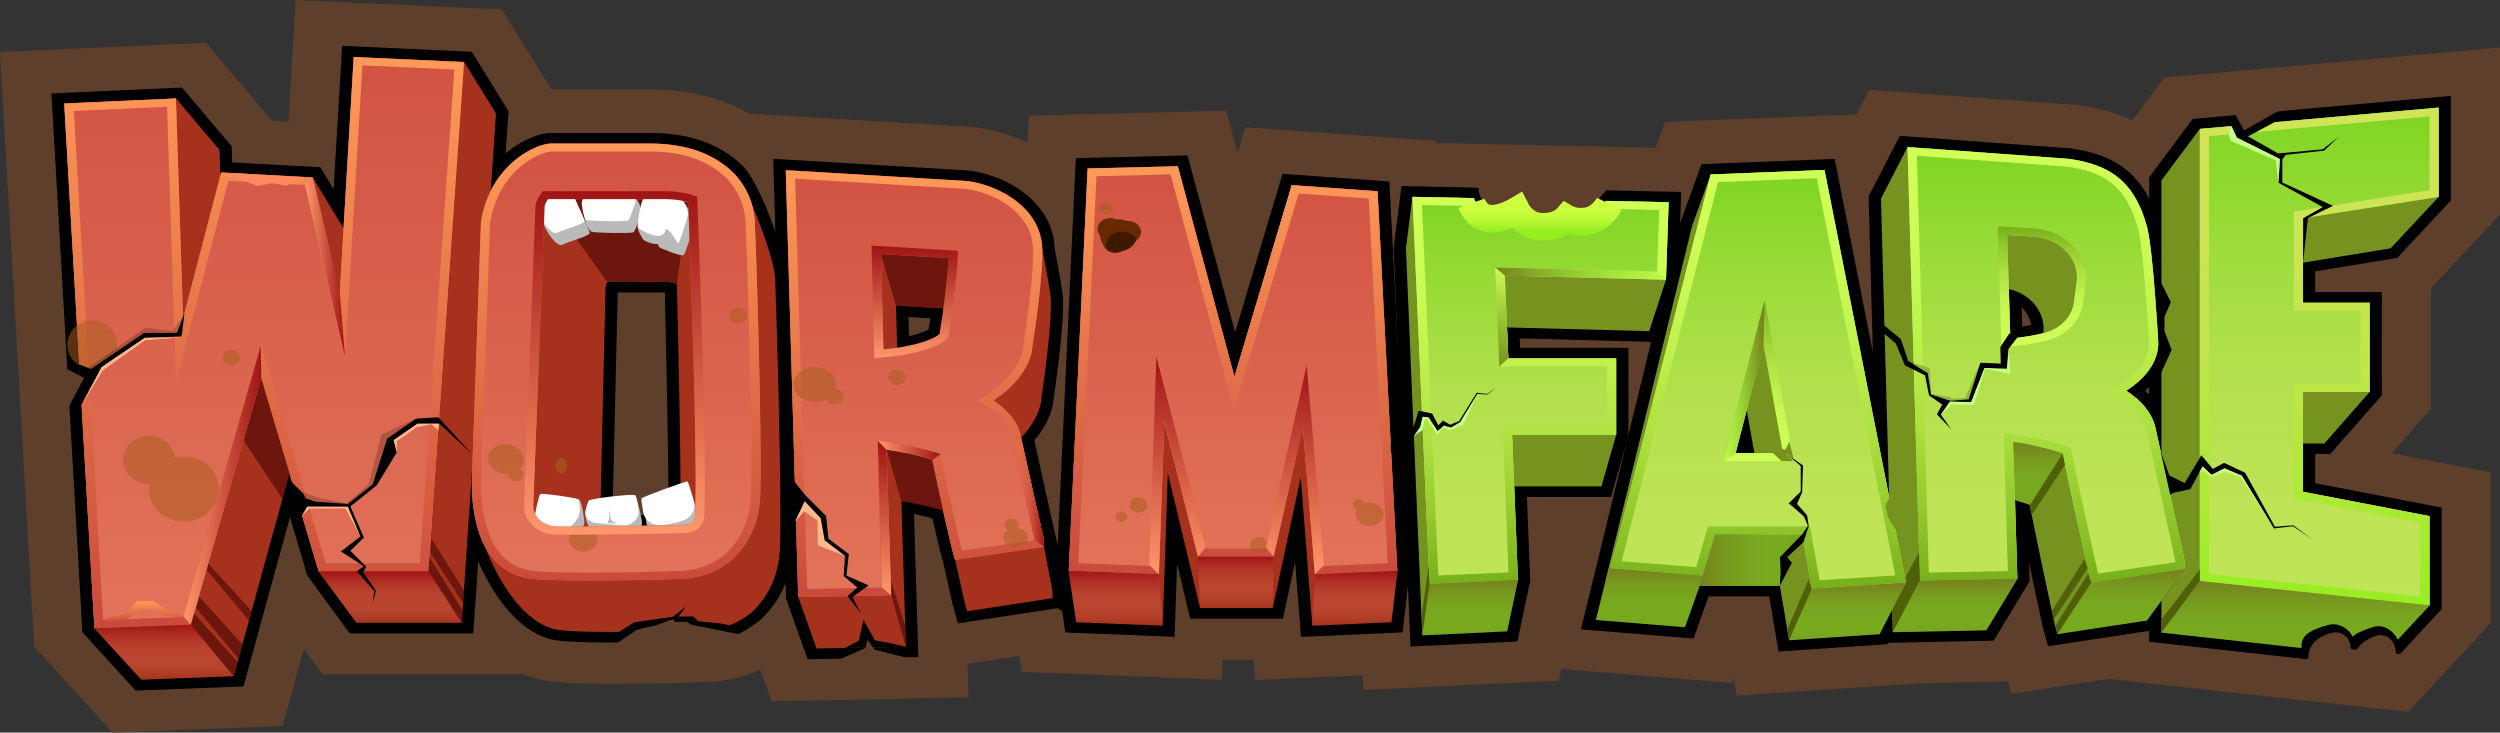 <?xml version="1.0" encoding="utf-8"?>
<svg xmlns="http://www.w3.org/2000/svg" width="273" height="80" fill="none">
  <rect width="100%" height="100%" fill="#333333" stroke="none"/>
  <g clip-path="url(#a)">
    <path d="M7.02 69.53 3.508 8.415l17.34-.778 6.442 7.613.023.712 7.356.402.79-13.322 17.28.787 4.818 7.778-.107 1.589c.06-.023.117-.047.177-.067l.138-.08.74-.186 1.157-.223h11.317c4.815 0 8.838 1.45 11.635 4.193l.117.122.067.072c.124.133.255.278.375.425.044.052.09.107.134.165l.05.064c.074.092.147.182.218.275.046.06.09.121.13.182l.054.075c.06.084.12.168.174.25l.123.193.057.093c.05.075.097.15.14.225.038.064.078.13.115.2l.05.087c.043.075.084.147.124.223.033.063.067.133.1.202l.047.093a4.606 4.606 0 0 1 .197.428l.037.084.08.188a22.055 22.055 0 0 1 .184.489c.03.084.057.168.084.252a7.392 7.392 0 0 0 .144.497l.053.2c.024.099.047.2.067.301l.034.15c.023.11.04.217.057.325l.02.121c.017.11.033.223.047.333l.013.09.02.194a10.989 10.989 0 0 1 2.249 6.58c.147 2.688.753 23.594.559 29.326-.067 3.765-1.396 6.899-3.945 9.31l-.141.127-.03.023c-1.49 1.258-4.053 2.76-7.83 2.798-1.965.104-5.703.168-9.805.168-4.103 0-5.732-.162-6.502-.287l-.07-.011c-1.767-.316-4.494-1.288-6.398-4.237l-.238 3.53H37.08l-5.327-7.26-3.567 12.993-14.326.553-6.84-7.512Zm61.91-15.139 2.051-.035c-.016-4.407-.133-11.383-.35-20.825h-1.212l-.489 20.86Z" fill="#000"/>
    <path d="m38.626 6.085 12.05.55 3.484 5.622-.57 8.447v-.006c.252-.503.533-.966.837-1.392l.057-.078c.291-.4.6-.767.924-1.1.027-.026.05-.054.077-.08.097-.099.197-.194.294-.287.04-.038.08-.075.124-.11.208-.188.422-.367.636-.53.006-.005.017-.011.023-.017l.248-.18a9.779 9.779 0 0 1 .442-.297c.093-.061.19-.116.284-.171.054-.032.107-.066.164-.096.147-.08.291-.156.438-.225l.15-.07c.111-.049.219-.098.329-.141l.14-.058c.151-.058.298-.113.446-.16l.127-.031.692-.133h10.953c3.881 0 6.95 1.082 9.128 3.212l.027.028.027.03c.107.115.21.23.311.35l.11.136c.067.08.134.162.195.243.04.052.073.104.11.156.054.075.11.15.16.226.04.058.074.115.111.173.044.07.09.14.13.209.037.06.07.121.104.185.037.066.077.13.11.197.034.063.064.127.094.19.03.064.064.125.094.189.03.066.057.133.087.2l.074.173.08.208.06.16c.027.072.047.144.07.216.014.05.03.096.047.145.024.078.044.153.064.229l.033.124c.02.081.037.16.054.24.007.035.017.073.023.107.017.084.03.165.044.246.007.03.01.061.017.09.013.087.023.17.037.255 0 .023.006.046.01.07.01.089.02.176.026.262 0 .018 0 .032.004.05.006.09.013.179.016.266v.035c.004.092.007.179.007.266v.014a8.428 8.428 0 0 1 2.199 5.675c.12 2.066.752 23.516.558 29.185-.053 3.084-1.057 5.515-3.068 7.422l-.04.035c-1.061.897-2.898 1.967-5.612 1.976-1.847.101-5.642.168-9.684.168-2.922 0-4.906-.081-5.896-.238-3.517-.625-4.98-3.62-5.559-6.493a6.959 6.959 0 0 1-.35-.234c-.044-.03-.084-.064-.125-.093a5.715 5.715 0 0 1-.214-.168l-.13-.112a4.74 4.74 0 0 1-.184-.168c-.044-.04-.084-.081-.128-.125-.06-.06-.117-.121-.174-.182-.036-.04-.076-.081-.113-.124-.064-.07-.12-.145-.181-.218-.027-.034-.057-.066-.084-.104a6.168 6.168 0 0 1-.237-.327c-.027-.037-.05-.078-.077-.115a5.74 5.74 0 0 1-.235-.38l-.12-.21c-.027-.053-.057-.105-.084-.157l-.11-.217c-.027-.052-.05-.104-.074-.156-.036-.078-.07-.16-.103-.237l-.06-.142c-.05-.122-.101-.246-.145-.37-.013-.032-.023-.067-.033-.102-.037-.098-.07-.197-.104-.295l-.05-.16-.074-.237c-.016-.057-.033-.112-.046-.17-.02-.078-.044-.156-.06-.235l-.04-.167-.058-.244-.033-.156-.06-.295-.02-.101c-.024-.13-.047-.258-.067-.385l-.02-.136a6.556 6.556 0 0 1-.037-.255l-.02-.156c-.01-.078-.02-.156-.027-.234-.007-.053-.01-.102-.017-.154-.007-.078-.017-.156-.023-.231l-.014-.142-.02-.258c0-.034-.006-.069-.006-.104l-.02-.35v-.075l-.01-.266v-.116c0-.072-.004-.142-.004-.211v-.712c0-.093.004-.182.007-.27v-.025l.06-1.676L50.44 67.88H38.94l-4.126-5.623-3.19-10.73-6.093 22.183-10.085.388-5.117-5.622-3.26-56.368-.053-.95 12.2-.546 4.756 5.622.087 2.83.097-.37 9.992.544 3.37 5.576.826-13.994.281-4.734Zm20.827 16.928a9.044 9.044 0 0 1 2.038-1.346h-1.643c-.033.052-.067.11-.1.165-.09.15-.177.31-.244.486-.007.018-.017.032-.024.053l-.023.642m6.063 34.318c.696-.005 1.409-.014 2.135-.026h.007c.348-.005.703-.008 1.054-.014h.074c1.823-.03 3.697-.064 5.534-.107.034-3.163-.026-10.145-.385-25.374-.013-.498-.02-.81-.02-.892-.177-.1-.615-.274-1.341-.274H66.31c-.07.167-.134.355-.184.57l-.61 26.12M32.286 0l-.341 5.787-.281 4.734-.164 2.77-1.804-.099-.321-.379-4.755-5.622-2.135-2.524-3.611.162-12.2.547L0 5.674l.331 5.767.054.95 3.242 56.361.107 1.844 1.319 1.45 5.116 5.622 2.125 2.335 3.433-.133 10.086-.388 5.046-.194 1.168-4.25 1.151-4.196.094.127 1.971 2.685h21.49l.01-.153c1.017.408 1.981.654 2.794.799l.07.011.07.012c.978.156 2.664.333 7.108.333 4.11 0 7.88-.064 9.932-.171 3.785-.058 7.345-1.34 10.042-3.62l.064-.052.06-.055.04-.035.07-.064.07-.063c3.113-2.946 4.732-6.71 4.82-11.196.19-5.767-.406-26.508-.56-29.474a13.54 13.54 0 0 0-2.352-7.466c0-.014-.003-.026-.007-.04a1.733 1.733 0 0 0-.03-.168 8.97 8.97 0 0 0-.07-.376l-.04-.185a7.251 7.251 0 0 0-.087-.382c-.014-.061-.034-.13-.054-.203l-.006-.032a11.43 11.43 0 0 0-.164-.564v-.015l-.017-.031c-.034-.11-.07-.22-.107-.33a19.32 19.32 0 0 0-.087-.237l-.007-.02-.01-.032c-.04-.108-.08-.215-.124-.322l-.107-.254-.01-.023-.013-.035c-.044-.101-.087-.206-.138-.307l-.133-.275-.014-.026-.016-.038a11.456 11.456 0 0 0-.144-.283c-.05-.093-.107-.194-.164-.295l-.017-.03-.013-.025-.164-.287c-.057-.095-.12-.2-.188-.3l-.02-.032-.013-.02a6.339 6.339 0 0 0-.178-.276c-.073-.113-.153-.222-.234-.332l-.02-.03-.007-.008a4.944 4.944 0 0 0-.19-.263c-.09-.119-.188-.24-.285-.362l-.017-.02c-.07-.087-.13-.168-.197-.246a13.106 13.106 0 0 0-.559-.628l-.043-.046-.044-.044-.026-.029-.04-.04-.04-.04c-3.454-3.383-8.343-5.172-14.146-5.172H60.206l-.14-.225-3.484-5.623-1.78-2.876-3.768-.17-12.05-.55-6.692-.304L32.285 0Z" fill="#5E3F2C"/>
    <path d="M114.931 67.468c-1.01-.009-2.837-.532-3.282-2.448l-1.78-7.648 7.117 4.795c1.285.865 1.543 2.346 1.134 3.362l-.789 1.96-2.4-.018v-.003Z" fill="#000"/>
    <path d="M114.928 64.447s.034.127.03.127c0 0-.01-.031-.03-.127Zm-10.183-14.402 3.621 15.545c.763 3.278 3.952 4.772 6.592 4.772h4.752l1.566-3.878c.944-2.332.044-5.032-2.182-6.563l-14.349-9.873v-.003Z" fill="#5E3F2C"/>
    <path d="M83.831 65.53 82.37 15.332l23.708 1.418.164.023c4.986.733 10.524 4.127 10.902 9.848.007.104.014.214.017.326v.093l-3.343.09 3.346-.052c0 .066.007.35.007.35v.295c0 .087-.007.324-.007.324l-.01.35a18.73 18.73 0 0 1-.016.373 9.029 9.029 0 0 1 .933 3.473c.168 2.673-.585 8.36-1.06 11.589v.035l-.011.066c-.153 1.392-.853 2.96-1.93 4.387l.565 2.564.633 2.853.732 3.255.158.68.117.495.007.023.378 1.719-.171.127c.783 4.173.783 4.187.783 4.41v3.16l-15.185 2.315-.947-3.418.207 6.794-15.627.319-2.885-8.094-.003.006Z" fill="#000"/>
    <path d="m85.809 18.441 19.877 1.19c3.721.546 7.847 3.02 8.121 7.161.007.081.01.168.014.255v.09c0 .06.003.121.003.188v.39c0 .076 0 .148-.003.226v.078c0 .084-.004.17-.007.258v.06c-.004.096-.007.191-.014.29v.046l-.016.318v.026c-.007.116-.014.232-.024.35v.006c.552.886.907 1.901.981 3.044.16 2.564-.683 8.658-1.058 11.176v.08c-.103.9-.692 2.443-2.168 3.968 0 .011.003.02.007.029 0 .017.01.035.013.049l.405 1.84c.017.07.03.133.043.203l.084.382c.017.084.037.162.054.246.02.09.04.176.057.263.023.101.043.197.066.295l.071.316.04.179.626 2.821v.015l.384 1.724c.007.023.01.047.017.07.064.278.121.532.171.76.007.024.01.047.017.073.013.061.026.122.04.18 0 .011.003.02.006.031.01.05.02.096.034.142l.02.084.02.093.03.139.09.393c.017.07.031.136.044.197a54.924 54.924 0 0 1 .134.573c.007.035.017.063.02.09v.746l.917 4.887v.733l-9.32 1.42-.217-.781c-.067-.246-.559-2.393-1.091-4.841h-.007l-.224-.778a.04.04 0 0 0-.007-.02c0-.012-.006-.024-.01-.041 0-.012-.006-.026-.01-.038-.003-.02-.01-.037-.016-.06 0-.012-.007-.027-.01-.041a2.098 2.098 0 0 0-.024-.093c-.003-.02-.01-.04-.017-.063a.953.953 0 0 0-.023-.093l-.02-.087a1.309 1.309 0 0 1-.027-.115l-.02-.084c-.01-.047-.023-.093-.033-.142a1.06 1.06 0 0 0-.024-.093c-.013-.052-.027-.107-.037-.162-.006-.035-.016-.066-.023-.101l-.04-.17-.027-.114a4.144 4.144 0 0 1-.047-.205c-.05-.22-.107-.454-.164-.703 0-.012-.006-.023-.01-.038-.023-.104-.05-.208-.073-.315 0-.009-.004-.018-.007-.026-.024-.096-.044-.191-.067-.287l-.024-.098-.06-.266c-.01-.038-.016-.076-.027-.113l-.07-.304c0-.014-.006-.029-.01-.044-.027-.112-.05-.225-.077-.338-.006-.026-.013-.052-.017-.078a5.292 5.292 0 0 0-.056-.243c-.8-.29-1.988-.6-2.972-.761l-.134-.032-.11-.035-1.352-.223.485 15.9-9.74.198-2.005-5.623-1.359-46.616m12.164 19.555h.007c.344-.052.665-.107.97-.165.02-.003.043-.009.064-.011.12-.023.234-.05.35-.073.048-.008.098-.02.141-.029.108-.023.208-.046.308-.072l.144-.035c.094-.023.188-.049.278-.072.047-.012.09-.026.134-.038.087-.023.17-.049.254-.072.04-.012.077-.023.117-.038.081-.026.161-.052.238-.075l.08-.029c.248-.087.465-.17.653-.254l.097-.044.127-.06c.033-.018.067-.032.1-.05.037-.017.07-.037.104-.055a2.648 2.648 0 0 0 .174-.098c.03-.017.057-.038.087-.055.02-.015.04-.026.06-.04.03-.02.054-.041.081-.059.013-.008.026-.02.04-.028.033-.03.067-.055.09-.079.023-.13.044-.269.067-.408.007-.046.017-.095.023-.141.017-.099.03-.2.047-.304.01-.061.02-.122.027-.183l.054-.355c.013-.096.026-.194.043-.293.007-.04.01-.078.017-.118.05-.35.1-.712.147-1.08v-.02l-5.254-.321.134 4.763M78.93 12.243l.184 6.357 1.358 46.617.024.798.27.761L82.77 72.4l1.493 4.184 5.06-.104 9.74-.197 6.71-.136-.111-3.658 1.101-.168 9.32-1.42 3.801-.579 4.092 2.83-3.399-15.397-.034-.153-.013-.047c-.02-.086-.054-.228-.097-.42l-.02-.086-.02-.087-.027-.118-.087-.377-.03-.13-.02-.087-.004-.017-.006-.032-.01-.049-.02-.093-.011-.04V56l-.006-.024-.017-.072-.023-.107-.01-.05v-.008l-.004-.009-.17-.752v-.017l-.017-.05c-.111-.486-.234-1.047-.382-1.698l-.01-.052c-.177-.793-.381-1.719-.622-2.795l-.007-.038-.033-.148-.03-.136-.037-.17-.06-.267-.007-.028-.013-.067-.044-.2-.054-.24-.03-.133-.013-.058c.96-1.525 1.569-3.134 1.737-4.65l.013-.107c.592-4.013 1.242-9.277 1.071-12.014a11.517 11.517 0 0 0-.907-3.823c0-.043 0-.084.003-.127v-.096c0-.095.004-.185.004-.274v-.527c0-.081 0-.16-.007-.237v-.018l-.003-.116v-.017l-.02-.402c-.482-7.303-7.432-11.618-13.683-12.535l-.328-.05-.332-.02L86.26 12.68l-7.338-.44.007.003Z" fill="#5E3F2C"/>
    <path d="m111.431 61.845-.659-2.285-.04-.163v-.017l-1.961-8.212 7.412 5.452c1.067.787 1.492 2.187 1.004 3.33l-.807 1.895h-4.949Z" fill="#000"/>
    <path d="m114.011 58.824.034.128v-.006s-.007-.017-.01-.038v-.003c-.004-.017-.01-.043-.02-.075v-.006m-10.658-15.038 4.086 16.13v.017l.056.208.024.09.01.04.023.078.017.058.017.058 1.342 4.271 5.119.009h4.715l1.586-3.84c.954-2.306.094-5-2.091-6.551L103.36 43.789l-.003-.003Z" fill="#5E3F2C"/>
    <path d="M140.025 69.151h-9.747l-.067 2.064-15.671-.625-1.191-8.28 2.202-46.87 15.707-.385 3.711 13.803 3.551-11.87 15.121 1.082 2.299 44.195-.953 8.304-14.801.657-.161-2.075Z" fill="#000"/>
    <path d="m128.618 18.015 6.18 22.976 6.255-20.918 9.376.671 2.158 41.443-.646 5.622-8.636.382-1.265-16.242-3.065 14.309h-7.924l-3.524-14.734-.562 16.661-9.45-.376-.81-5.622.027-.57 2.034-43.361 9.852-.24Zm5.277-5.92-5.468.133-9.851.24-6.245.154-.254 5.396-2.034 43.361-.027.57-.024.478.067.471.81 5.623.696 4.844 5.639.223 9.45.376 6.799.269.074-2.194h3.37l.174 2.217 6.578-.292 8.637-.382 5.749-.255.569-4.954.646-5.622.047-.414-.02-.417-2.159-41.442-.264-5.087-5.87-.42-9.376-.67-5.618-.403-.844 2.821-.006-.02-1.238-4.607-.007.003Z" fill="#5E3F2C"/>
    <path d="m150.171 26.87 1.074-8.476 34.414.727-.402 11.722-2.654 8.143-2.77-.076v8.791l-2.343 8.163h-8.677l.302 7.526-1.714 8.175-15.306.726-1.924-45.421Z" fill="#000"/>
    <path d="m154.237 21.352 27.978.59-.291 8.458-1.834 5.623-15.526-.411.137 3.209.007.168h11.778v8.356l-1.612 5.623h-9.524l.408 10.208-1.178 5.623-9.265.44-1.787-42.268.712-5.622m-5.983-5.914-.669 5.286-.713 5.622-.053.42.016.423 1.787 42.267.248 5.888 6.806-.324 9.266-.44 5.277-.248.944-4.497 1.178-5.622.127-.611-.023-.622-.168-4.222h7.831l1.261-4.393 1.613-5.622.197-.686v-6.16l1.935.052 1.418-4.352 1.834-5.622.224-.686.024-.712.291-8.458.197-5.813-6.726-.142-27.978-.59-6.147-.13.003-.006Z" fill="#5E3F2C"/>
    <path d="M232.681 71.475v-.657l-10.534 1.606-.951-3.429a23.306 23.306 0 0 1-.197-.85l-2.041 3.385-11.421.231-.047.093-14.982 1.001-1.04-6.134h-3.587l-1.312 4.734-16.35-1.328 11.307-46.33 2.777-7.689 17.729-.697.793 4.016 3.387-6.565 20.124 1.47.137.02c1.991.292 4.893.914 7.272 2.92l4.531-6.074 31.374-2.801V22.37l-6.766 7.243-2.483.408h1.704v13.614l-6.633 7.541h-.639v.064l13.813 2.656v13.082l-7.117 7.68-28.848-3.186v.003Z" fill="#000"/>
    <path d="M266.307 11.609v9.746l-5.25 5.622-9.567 1.568v4.378h7.272v9.746l-4.946 5.622h-2.326v5.278l13.814 2.657v9.746l-5.211 5.622-24.066-2.657v-3.46l2.546-3.481c-2.657 3.559-4.126 5.622-4.126 5.622l-9.777 1.49-.218-.778c-.127-.452-2.085-9.593-2.797-13.328a14.411 14.411 0 0 0-1.617-.515l.258 8.58-3.386 5.622-10.213.208-.067-2.442 1.512-2.963-2.894 5.622-9.878.66-1.008-5.935h-9.115l-1.251 4.511-9.725-.79 10.501-43.022 2.031-5.623 12.432-.489 1.03 5.206 6.03 30.507-.893-32.59 2.901-5.623 9.196.672 8.419.613c2.145.315 4.069.883 5.612 2.24.09.08.18.162.267.248.127.122.251.25.372.382a8.41 8.41 0 0 1 .699.9 10.909 10.909 0 0 1 1.031 1.99c.214.542.408 1.136.579 1.784.056.214.11.486.164.798l.02.116c.07.431.14.935.207 1.49.449 3.736.786 9.685.786 9.685-.016.145.606 3.088-3.476 5.675 1.897 1.247 2.971 2.69 3.266 4.392l.495 2.246s.003.014.007.023l.08.37V19.558l4.193-5.623 26.087-2.329M219.526 36.84c.188-.018.368-.038.546-.056.087-.008.17-.02.254-.031.087-.012.174-.02.261-.032.114-.015.224-.03.335-.047.05-.005.104-.014.15-.02.124-.017.245-.037.362-.055.033-.005.067-.008.097-.014.13-.02.254-.044.378-.067l.057-.008c.13-.023.257-.05.385-.076.01 0 .016-.002.026-.005.131-.026.258-.055.382-.081.124-.03.244-.055.361-.084h.004c0-.015.003-.03.006-.044.258-2.257-1.398-4.277-3.764-4.786l.157 5.272v.136M189.54 49.324h2.038l-.84-4.681-1 3.909-.198.773ZM273 5.191l-7.379.66-26.087 2.329-3.196.287-1.74 2.335-1.747 2.344c-2.111-.99-4.206-1.407-5.812-1.644l-.278-.04-.281-.02-8.419-.614-9.196-.672-4.738-.347-1.382 2.68-3.815.15-12.431.49-4.685.184-1.399 3.872-2.031 5.622-.094.264-.067.269-10.5 43.022-1.55 6.349 7.472.607 9.725.79 5.779.47.17-.611.338 1.987 6.228-.416 9.878-.66 3.882-.26 7.422-.15 2.195-.044.368 1.328 6.204-.946 4.431-.674 4.919.543 24.066 2.657 3.725.41 2.345-2.531 5.21-5.623 1.469-1.585V51.584l-5.24-1.007-5.595-1.076 2.928-3.328 1.365-1.554V31.482l.81-.865 5.251-5.622 1.485-1.592V5.191H273Z" fill="#5E3F2C"/>
    <path d="m9.654 68.819-3.34-58.07 13.228-.593 5.093 6.019.067 2.107 9.865.538 2.41 3.984 1.017-17.188 13.097.596 3.751 6.054-.415 6.152c1.242-1.467 2.838-2.579 4.548-3.12l.044-.011.15-.038.786-.15h11.026c4.083 0 7.322 1.145 9.628 3.408l.033.035c2.011 2.144 4.655 10.168 4.658 11.682.107 1.79.756 23.438.559 29.202-.053 3.23-1.114 5.781-3.242 7.795l-.054.05c-1.158.978-3.139 2.135-6.067 2.15-1.86.1-5.668.167-9.707.167-2.962 0-4.986-.084-6.02-.245-4.635-.825-7.456-6.908-8.46-9.503a14.66 14.66 0 0 1-.569-1.453l-.686 10.2H38.56l-4.38-5.966-2.54-8.551-5.585 20.33-10.935.423-5.462-5.998-.003-.006ZM66.2 56.882c2.516-.028 5.07-.072 7.458-.127.027-4.297-.103-12.63-.388-24.798-.003-.209-.01-.385-.013-.527a2.92 2.92 0 0 0-.68-.072H66.81l-.014.055-.595 25.47Z" fill="#A6321D"/>
    <path d="m38.626 6.224 12.05.55 3.484 5.622-.57 8.447c1.38-2.758 3.682-4.387 5.612-5l.128-.032.692-.133h10.953c3.881 0 6.95 1.082 9.128 3.212l.027.028c1.87 1.994 4.494 9.827 4.498 11.309.12 2.066.752 23.516.558 29.185-.053 3.084-1.057 5.515-3.068 7.422l-.04.035c-1.061.897-2.898 1.967-5.612 1.973-1.847.101-5.642.168-9.684.168-2.921 0-4.906-.081-5.896-.237-3.517-.625-6.318-4.902-7.951-9.13-1.027-2.245-1.476-4.925-1.399-7.416l.06-1.699-1.174 17.484H38.924l-4.126-5.623-3.189-10.73-6.094 22.183-10.085.388-5.117-5.622-3.296-57.311 12.2-.547 4.756 5.622.087 2.83.097-.37 9.992.544 3.37 5.576 1.107-18.728ZM65.517 57.47c2.79-.029 5.846-.078 8.807-.15.034-3.163-.026-10.145-.384-25.375-.014-.497-.02-.81-.02-.89-.178-.102-.616-.276-1.342-.276H66.31c-.07.168-.134.356-.184.57l-.609 26.121ZM37.358 5.01l-.067 1.157-.857 14.491-1.097-1.817-.348-.578-.753-.04-8.878-.484-.043-1.398-.01-.361-.248-.293-4.755-5.622-.428-.504-.723.032-12.2.547-1.336.06.067 1.155 3.296 57.312.02.367.265.29 5.116 5.622.425.466.686-.026 10.086-.388 1.01-.038.235-.85 4.842-17.628 1.84 6.195.054.176.113.154 4.126 5.622.395.538h13.496l.073-1.09.456-6.76c1.351 3.032 4.129 7.827 8.405 8.588h.014l.013.006c1.088.174 3.095.257 6.14.257 4.036 0 7.848-.066 9.731-.167 3.143-.02 5.268-1.262 6.502-2.304l.014-.011.013-.012.04-.035.014-.011.013-.012c2.242-2.12 3.36-4.794 3.42-8.177.194-5.764-.448-27.284-.562-29.249-.04-1.681-2.687-9.751-4.795-12l-.01-.011-.01-.009-.027-.029-.007-.009-.007-.008c-2.44-2.393-5.849-3.606-10.129-3.606h-11.1l-.143.03-.693.132-.044.009-.043.011-.127.032-.044.012-.04.014c-1.268.403-2.476 1.091-3.537 1.997l.288-4.288.023-.327-.177-.287-3.483-5.622-.355-.576-.753-.035-12.05-.55-1.339-.06h-.013Zm30.093 26.928H72.601v.032c.271 11.652.405 19.79.392 24.222-1.975.044-4.046.078-6.11.104l.568-24.361v.003Z" fill="#000"/>
    <path d="M114.955 65.294c-.545-.002-.649-.445-.683-.59l-.358-1.53 1.426.96c.274.185.331.576.251.773l-.157.39h-.479v-.003Z" fill="#9B4210"/>
    <path d="M114.928 64.588s.034.128.03.128c0 0-.01-.032-.03-.128Zm-2.041-2.908.729 3.137c.228.98 1.088 1.056 1.346 1.056h.947l.314-.773c.171-.42.047-1.064-.455-1.412l-2.881-2.005v-.003Z" fill="#000"/>
    <path d="M235.358 69.58v-2l-.499.695-10.695 1.632-.361-1.31c-.127-.455-1.981-9.098-2.747-13.057a27.662 27.662 0 0 0-.325-.11l.238 7.903-3.651 6.056-11.277.229-.014-.475-.334.651-10.899.727-1.017-5.976h-7.69l-1.616 4.552-11.016-.894 10.661-43.685 2.178-6.036 13.493-.53 5.611 28.398-.679-24.79 3.156-6.117 18.116 1.323h.027c3.795.561 7.523 1.915 9.102 7.99.077.3.154.705.228 1.186V19.52l4.474-5.998 27.145-2.425v10.59l-5.555 5.947-9.263 1.517v3.318h7.272v10.519l-5.284 6.004h-1.988v4.233l13.814 2.657v10.411l-5.592 6.033-25.023-2.763.01.017Zm-44.563-20.692-.174-.975-.251.975h.425Zm42.451-6.221c.924.697 1.623 1.45 2.108 2.271v-4.401c-.468.697-1.144 1.424-2.108 2.127v.003Zm-13.07-6.334a24.117 24.117 0 0 0 2.312-.38c.023-1.513-.944-2.896-2.43-3.541l.118 3.92Z" fill="#77931F"/>
    <path d="M266.307 11.748v9.746l-5.25 5.622-9.567 1.569v4.378h7.272v9.745l-4.946 5.623h-2.326v5.278l13.814 2.656v9.746l-5.211 5.622-24.066-2.656v-3.461l2.546-3.478c-2.657 3.559-4.126 5.622-4.126 5.622l-9.777 1.49-.218-.778c-.127-.451-2.085-9.592-2.797-13.328a14.389 14.389 0 0 0-1.617-.515l.258 8.58-3.386 5.622-10.213.208-.067-2.442 1.512-2.963-2.894 5.622-9.878.66-1.008-5.935h-8.764l-1.603 4.511-9.724-.79 10.501-43.022 2.031-5.622 12.431-.49 7.061 35.713-.893-32.59 2.901-5.623 17.615 1.288c3.922.576 7.117 1.994 8.56 7.544.629 2.422 1.177 12.092 1.177 12.092-.016.145.606 3.088-3.476 5.675 1.897 1.247 2.971 2.69 3.266 4.392l.495 2.245c.03.134.057.264.087.394V19.7l4.193-5.622 26.087-2.33Zm-46.781 25.233c1.473-.14 2.661-.348 3.601-.58 0-.014.003-.028.007-.043.257-2.257-1.399-4.276-3.765-4.786l.161 5.409m-29.99 12.483h2.038l-.84-4.682-1.198 4.682Zm78.106-38.998-1.476.133-26.087 2.33-.64.058-.348.466-4.192 5.622-.215.286v2.33c-2.021-3.959-5.391-5.018-8.549-5.484l-.057-.008h-.057l-17.615-1.291-.947-.07-.388.75-2.901 5.622-.124.238.006.26.459 16.728-3.969-20.073-.201-1.007-1.181.046-12.431.49-.937.037-.281.776-2.031 5.622-.021.052-.013.055-10.501 43.022-.311 1.27 1.496.122 9.724.79 1.084.087.322-.9 1.311-3.695h6.619l.84 4.945.181 1.068 1.245-.084 9.878-.66.797-.052.076-.15.506-.012 10.213-.208.789-.018.365-.605 3.387-5.622.16-.266-.01-.298-.05-1.713c.729 3.487 1.476 6.939 1.569 7.277l.218.779.294 1.059 1.242-.188 9.778-1.49h.01V70.086l1.168.13 24.066 2.656.746.081.469-.506 5.21-5.623.294-.318v-11.08l-1.047-.202-12.766-2.457v-3.191h1.65l.401-.458 4.946-5.622.274-.31v-11.29h-7.271v-2.263l8.476-1.39.482-.077.308-.33 5.25-5.623.298-.318v-11.43h.01Zm-46.821 25.192-.061-2.083c.559.512.927 1.19 1.028 1.924-.311.058-.633.113-.967.162v-.003Zm13.412 7.014c.16-.133.311-.263.451-.396v.813a9.609 9.609 0 0 0-.451-.417Z" fill="#000"/>
    <path d="M86.498 65.294 85.12 17.96l20.644 1.236.033.006c3.972.584 8.383 3.24 8.677 7.697.017.257.188 1.183.355 2.083.247 1.34.529 2.86.572 3.54.164 2.606-.683 8.723-1.057 11.255v.061c-.114 1.01-.73 2.573-2.119 4.095l.365 1.658c1.62 7.323 1.998 8.938 2.075 9.26l.08.332-.067.052v.428c.338 1.823.85 4.578.907 4.815l.08.348-.07.046v.943l-10.494 1.6-.361-1.31c-.074-.267-.556-2.382-1.078-4.784l-.241-.83c-.067-.237-.498-2.043-1.014-4.297a18.513 18.513 0 0 0-2.51-.614l-.046-.008-.157-.035-.087-.026-.489-.081.478 15.764-10.918.223-2.182-6.117.003-.006ZM98.622 37.44c1.927-.353 2.995-.833 3.41-1.122.1-.614.207-1.326.311-2.087l-3.818-.234.097 3.443Z" fill="#A6321D"/>
    <path d="m85.809 18.583 19.877 1.189c3.721.547 7.847 3.02 8.121 7.162.044.662.853 4.476.927 5.622.161 2.564-.683 8.658-1.057 11.175v.081c-.104.9-.693 2.442-2.169 3.967.007.026.014.052.02.081l.405 1.84c1.523 6.893 1.968 8.812 2.078 9.269v.738s.84 4.543.921 4.881v.738l-9.32 1.421-.217-.781c-.067-.246-.559-2.393-1.091-4.841h-.007l-.224-.779c-.067-.237-.546-2.24-1.074-4.577-.8-.29-1.988-.6-2.972-.761l-.134-.032-.11-.035-1.352-.223.485 15.9-9.74.197-2.005-5.622-1.359-46.616m12.164 19.555c2.955-.44 4.303-1.17 4.688-1.537.141-.836.291-1.849.428-2.905l-5.253-.321.133 4.763M84.434 17.335l.036 1.27 1.359 46.617v.16l.06.152 2.005 5.623.297.836 1.01-.02 9.742-.197 1.342-.026-.037-1.16-.438-14.442c.619.104 1.372.28 2.014.471.452 1.977.87 3.745.947 4.002l.224.781.014.044c.485 2.237.997 4.488 1.081 4.786l.217.781.295 1.06 1.241-.189 9.319-1.42.325-.05 1.466.975-.71-3.032a218.85 218.85 0 0 1-.465-2.44l.395.31-.85-3.501c-.077-.319-.455-1.927-2.071-9.248l-.308-1.4c1.696-1.948 2.008-3.658 2.064-4.162v-.026l.004-.026v-.037c.381-2.564 1.228-8.693 1.061-11.34-.047-.712-.318-2.182-.579-3.6-.158-.842-.332-1.797-.348-2.023-.315-4.774-5.01-7.616-9.233-8.235l-.067-.009h-.067l-19.876-1.192-1.47-.087v-.006ZM99.27 36.708l-.06-2.095 2.382.145a97.39 97.39 0 0 1-.184 1.221c-.321.174-.974.46-2.138.726v.003Z" fill="#000"/>
    <path d="m141.729 56.718-2.196 10.26h-9.028l-2.476-10.355-.415 12.312-10.695-.425-.887-6.155 2.092-44.518 11.023-.273 5.688 21.141 5.712-19.106 10.524.752 2.186 41.992-.707 6.158-9.868.437-.953-12.22Z" fill="#A6321D"/>
    <path d="m128.618 18.158 6.184 22.975 6.254-20.918 9.376.671 2.159 41.443-.646 5.622-8.637.382-1.265-16.242-3.065 14.31h-7.924l-3.524-14.735-.562 16.661-9.45-.376-.81-5.622 2.062-43.934 9.851-.24m1.054-1.184-1.094.026-9.851.24-1.249.032-.05 1.08-2.061 43.933v.096l.01.095.81 5.623.14.97 1.128.045 9.45.376 1.358.056.041-1.178.231-6.786 1.211 5.058.221.923h10.126l.204-.946 1.127-5.266.549 7.066.087 1.137 1.315-.058 8.637-.382 1.151-.052.114-.99.646-5.622.01-.084v-.084l-2.162-41.442-.053-1.018-1.175-.084-9.376-.672-1.125-.08-.281.943-4.889 16.354-4.945-18.383-.248-.92-.007-.006Z" fill="#000"/>
    <path d="m152.855 27.093.783-6.193 29.263.62-.311 9.112-1.998 6.125-15.332-.405.093 2.202h11.803v9.005l-1.76 6.132h-9.353l.385 9.67-1.285 6.132-10.474.498-1.814-42.898Z" fill="#77931F"/>
    <path d="m154.237 21.494 27.978.59-.291 8.458-1.834 5.622-15.526-.41.144 3.38h11.779v8.356l-1.613 5.622h-9.524l.408 10.209-1.178 5.622-9.265.44-1.787-42.267.712-5.622m-1.198-1.184-.133 1.056-.713 5.622-.01.085v.083l1.79 42.267.05 1.178 1.362-.063 9.266-.44 1.054-.05.188-.9 1.177-5.622.027-.121v-.125l-.365-9.01h9.186l.251-.88 1.613-5.622.04-.136v-9.654h-11.826l-.043-1.027 14.094.374 1.044.028.285-.87 1.834-5.623.043-.136v-.142l.295-8.458.04-1.163-1.346-.029-27.978-.59-1.228-.026.003-.006Z" fill="#000"/>
    <path d="M63.67 55.962c-.044-.405-.271-1.554-.526-1.435-.11.052-4.53.987-4.487 1.528.9.978 2.092 1.516 3.718 1.86.703.151 1.479-.245 1.432-.905-.044-.614-.124-.95-.134-1.048h-.003ZM74.987 58.078c.883-.324 1.372-1.201 1.151-2.049-.288-1.097-.63-2.234-.736-2.222-.231.023-4.892 1.672-4.996 1.878-.047.095.07.697.19 1.458.144.906 1.038 1.551 2.028 1.444.974-.104 1.747-.287 2.363-.51ZM68.341 58.596c1.03.08 1.878-.741 1.75-1.682-.11-.819-.599-2.757-.743-2.833-.338-.179-5.236 1.346-5.384 1.58-.063.105-.103.715.09 1.274.218.636.62 1.34 1.34 1.409.87.087 1.82.162 2.867.246.027 0 .053.003.08.006Z" fill="#BABABA"/>
    <path d="M63.141 54.527c-.177-.173-3.888-.694-4.146-.575-.11.052-.64 2.167-.596 2.708.017.955 1.54 1.108 3.347 1.097.722-.003 1.636-1.441 1.59-2.104-.044-.614-.121-1.053-.195-1.126ZM74.626 56.837c.883-.325 1.371-1.201 1.15-2.05-.287-1.096-.628-2.233-.736-2.221-.23.023-4.892 1.672-4.996 1.877-.046.096.07.698.191 1.459.144.906 1.038 1.55 2.028 1.444.974-.104 1.747-.287 2.363-.51ZM67.983 57.355c1.03.08 1.877-.741 1.75-1.681-.11-.82-.24-1.517-.385-1.592-.338-.18-4.919.356-5.066.59-.063.105-.22.515-.338 1.091-.134.654.372 1.27 1.091 1.343.87.087 1.82.162 2.868.246.027 0 .053.003.08.006v-.003Z" fill="#fff"/>
    <path d="m37.087 32.212-2.938-12.836-9.992-.544-4.16 15.944-.783-24.026-12.197.547 3.293 57.31 10.514-.387 7.706-26.922 6.265 21.088h11.983l3.898-55.612-12.05-.55-1.54 25.988Z" fill="url(#b)"/>
    <path d="m80.13 18.916-.027-.03c-2.175-2.132-5.246-3.211-9.128-3.211H60.022l-.692.133-.127.032c-2.63.833-5.964 3.547-6.686 8.452l-.007.055v.084l-.974 27.79c-.09 2.955.328 9.931 6.154 10.927 1.034.159 3.102.237 6.147.237 4.216 0 8.172-.067 10.096-.168 2.827-.009 4.742-1.076 5.85-1.973l.04-.035c2.098-1.904 3.142-4.338 3.198-7.422.201-5.669-.458-27.12-.585-29.185-.004-1.485-.408-3.67-2.302-5.686h-.004Zm-20.653 3.593c.097-.263.228-.494.368-.703h12.602c1.46 0 2.34.212 2.697.339 0 .101.017.486.04 1.097.864 22.587.864 30.44.71 33.085v.012c0 .526-.495.952-1.101.966-4.882.125-10.072.186-13.95.188-1.433 0-2.61-.995-2.614-2.233v-.02l1.248-32.736v.005Z" fill="url(#c)"/>
    <path d="M111.528 47.858c-.277-1.6-1.278-2.96-3.045-4.135 3.015-1.942 4.076-4.32 4.217-5.536v-.08c.394-2.518 1.271-8.612 1.104-11.176-.274-4.14-4.4-6.615-8.122-7.162L85.805 18.58l1.36 46.616L97.316 65l-.505-15.9 1.408.222.117.035.138.032c1.117.176 2.496.529 3.316.839.702 3.538 2.151 9.693 2.275 10.121l.224.782 9.715-1.421v-.732c0-.13.472 2.26-2.075-9.274l-.405-1.84.003-.006Zm-7.89-19.668c-.097 2.112-.569 5.998-.977 8.412-.445.422-2.165 1.328-6.15 1.713l-.312-10.562 7.439.437Z" fill="url(#d)"/>
    <path d="m141.053 20.215-6.255 20.918-6.18-22.976-9.852.24-2.061 43.934 9.848.376.589-16.661 3.674 14.731h8.256l3.195-14.309 1.319 16.242 9.001-.382-2.158-41.442-9.376-.671Z" fill="url(#e)"/>
    <path d="M176.487 47.49v-8.357h-11.779l-.385-9.037 17.601.446.291-8.458-27.978-.59 1.864 42.267 9.657-.44-.632-15.831h11.361Z" fill="url(#f)"/>
    <path d="M186.8 19.049 175.857 62.07l10.136.79 1.305-4.511h9.5l1.051 5.935 10.293-.66-8.907-45.065-12.432.489h-.003Zm8.148 30.417h-5.408l3.126-12.202 2.282 12.202Z" fill="url(#g)"/>
    <path d="M235.445 47.05c-.295-1.701-1.369-3.145-3.266-4.392 4.082-2.587 3.46-5.53 3.477-5.675 0 0-.549-9.667-1.178-12.092-1.439-5.547-4.638-6.968-8.56-7.544l-17.615-1.287 1.352 47.345 10.641-.208-.448-14.905 1.572.246.128.037.137.032c1.225.191 2.687.57 3.56.903.743 3.736 2.788 12.877 2.918 13.328l.224.778 10.193-1.49v-.732c0-.133 0-.174-2.633-12.104l-.496-2.245-.006.005Zm-8.664-16.311c-.094.781-.194 1.565-.301 2.312-.224 1.58-1.513 2.896-3.283 3.336-.953.238-2.161.452-3.674.596l-.335-11.31 2.818.164c2.908.17 5.073 2.393 4.772 4.902h.003Z" fill="url(#h)"/>
    <path d="M266.307 21.494v-9.746l-26.087 2.33v49.37l25.083 2.657v-9.743l-13.813-2.66V42.806h7.272V33.06h-7.272v-9.237l14.817-2.33Z" fill="url(#i)"/>
    <path d="m39.577 7.139 10.035.457-3.781 53.922H35.57l-6.073-20.434-.991-3.334-.957 3.34-7.526 26.288-8.764.324-3.192-55.584 10.173-.457.753 23.138.224 6.907 1.756-6.74 3.97-15.223 8.365.457 2.79 12.183 1.573 6.869.415-6.994 1.486-25.12m-.95-.91-1.54 25.987-2.94-12.836-9.993-.544-4.16 15.943-.782-24.025-12.2.547 3.295 57.31 10.514-.387 7.707-26.92L34.79 62.39h11.983l3.899-55.612-12.05-.55Z" fill="url(#j)"/>
    <path d="M70.975 16.543c3.577 0 6.391.98 8.369 2.914l.013.014c1.703 1.82 2.068 3.797 2.072 5.137v.043c.113 1.811.786 23.38.585 29.127-.05 2.856-1.004 5.087-2.911 6.826l-.02.017c-.977.788-2.66 1.725-5.153 1.734h-.06c-1.905.101-5.843.168-10.033.168-3.7 0-5.284-.122-5.963-.223-5.063-.874-5.418-7.318-5.334-10.047l.974-27.79v-.059c.666-4.496 3.644-6.973 6.006-7.734l.064-.017.552-.107h10.842m0-.868H60.026l-.693.133-.127.032c-2.63.833-5.963 3.547-6.686 8.452l-.007.055v.084l-.974 27.79c-.09 2.955.328 9.931 6.154 10.927 1.034.159 3.102.237 6.147.237 4.217 0 8.172-.067 10.096-.168 2.828-.009 4.742-1.076 5.85-1.974l.04-.034c2.098-1.904 3.142-4.338 3.199-7.422.2-5.669-.459-27.12-.586-29.185-.003-1.485-.408-3.67-2.302-5.686l-.027-.03c-2.175-2.132-5.247-3.211-9.129-3.211h-.003Z" fill="url(#k)"/>
    <path d="m86.84 19.515 18.725 1.12c3.326.503 6.997 2.7 7.238 6.345.164 2.492-.709 8.53-1.094 11.01l-.007.035v.035l-.006.058c-.124.998-1.061 3.134-3.815 4.907l-1.064.686 1.05.7c1.553 1.033 2.427 2.203 2.664 3.577v.017l.007.018.405 1.84c1.415 6.412 1.887 8.464 2.041 9.115l-7.944 1.163c-.114-.396-1.559-6.53-2.259-10.058l-.09-.46-.495-.188c-.904-.342-2.34-.706-3.504-.891l-.07-.015-.084-.023-.067-.02-.07-.012-1.409-.223-1.218-.19.034 1.067.475 15.03-8.145.159-1.305-44.8m-1.03-.931 1.358 46.616 10.152-.197-.505-15.9 1.409.223.117.034.137.032c1.118.177 2.496.53 3.316.84.703 3.538 2.152 9.693 2.276 10.121l.224.782 9.714-1.421v-.738c-.11-.457-.555-2.379-2.078-9.268l-.405-1.84c-.277-1.6-1.278-2.96-3.045-4.136 3.015-1.941 4.076-4.32 4.216-5.535v-.081c.395-2.518 1.272-8.612 1.105-11.175-.275-4.141-4.401-6.615-8.122-7.162l-19.877-1.19.007-.005Zm28.202 40.383c.023.096.033.128.033.128s-.027-.122-.033-.128Z" fill="url(#l)"/>
    <path d="m127.825 19.043 5.996 22.284.927 3.443 1.024-3.423 6.04-20.209 7.653.547 2.071 39.816-7.02.298-1.248-15.394-.536-6.603-1.452 6.502-3.038 13.606h-6.619l-3.504-14.049-1.733-6.956-.251 7.112-.556 15.782-7.833-.298 1.984-42.258 8.095-.2Zm.793-.888-9.852.24-2.061 43.934 9.848.376.586-16.661 3.674 14.734h8.259l3.195-14.31 1.319 16.243 9.001-.382-2.158-41.443-9.376-.671-6.255 20.918-6.184-22.975.004-.003Z" fill="url(#m)"/>
    <path d="m155.281 22.385 25.9.547-.231 6.719-16.597-.42-1.071-.026.04.926.385 9.037.037.836h11.742v6.62h-11.398l.037.898.599 14.977-7.656.347-1.784-40.461m-1.044-.891 1.864 42.267 9.657-.44-.632-15.831h11.361v-8.357h-11.779l-.385-9.037 17.601.446.292-8.458-27.979-.59Z" fill="url(#n)"/>
    <path d="m198.391 19.462 8.573 43.37-8.265.53-.91-5.142-.131-.738h-11.146l-.191.657-1.094 3.79-8.145-.636 10.534-41.408 10.778-.423m.84-.902-12.431.489-10.942 43.022 10.136.79 1.305-4.511h9.5l1.05 5.935 10.294-.66-8.908-45.065h-.004Z" fill="url(#o)"/>
    <path d="m209.33 17.006 16.457 1.2c3.805.565 6.422 1.922 7.707 6.873.585 2.26 1.121 11.349 1.154 11.916 0 .043.003.087.007.133.09 1.016-.188 2.995-3.075 4.827l-1.085.688 1.071.703c1.683 1.106 2.627 2.359 2.881 3.829v.017l.007.017.495 2.246c1.998 9.04 2.55 11.563 2.614 11.939l-8.436 1.236c-.141-.501-2.169-9.573-2.901-13.265l-.091-.457-.492-.188c-.95-.365-2.486-.758-3.751-.958l-.07-.014-.094-.026-.067-.02-.07-.012-1.573-.246-1.215-.191.034 1.068.422 14.034-8.634.168-1.298-45.511m-1.031-.947 1.352 47.346 10.641-.209-.448-14.905 1.573.246.127.038.137.032c1.225.19 2.687.57 3.56.903.743 3.735 2.788 12.876 2.918 13.328l.225.778 10.192-1.49V61.4c0-.133 0-.174-2.633-12.104l-.495-2.246c-.295-1.701-1.369-3.145-3.266-4.392 4.082-2.587 3.46-5.53 3.476-5.675 0 0-.548-9.667-1.178-12.092-1.438-5.547-4.637-6.968-8.559-7.544l-17.615-1.287-.007.005Z" fill="url(#p)"/>
    <path d="M265.304 12.712v8.058l-13.995 2.2-.823.13v10.83h7.272v8.01h-7.272v12.463l.787.15L264.3 57.06v8.068l-23.073-2.445v-47.82l24.08-2.15m1.004-.964-26.088 2.33v49.37l25.081 2.657v-9.746l-13.814-2.656v-10.9h7.272v-9.746h-7.272v-9.24l14.817-2.329v-9.74h.004Z" fill="url(#q)"/>
    <g style="mix-blend-mode:multiply" opacity=".53" fill="#AA5D1F">
      <path d="M20.078 49.854c-.345 0-.683.044-1 .124-.131-1.34-1.34-2.39-2.812-2.39-1.559 0-2.82 1.178-2.82 2.634 0 1.455 1.264 2.633 2.82 2.633h.047c-.03.182-.047.367-.047.555 0 1.962 1.707 3.554 3.808 3.554 2.102 0 3.808-1.592 3.808-3.554 0-1.961-1.706-3.553-3.808-3.553l.004-.003ZM97.94 42.047c.533 0 .966-.374.966-.836 0-.462-.433-.837-.967-.837s-.967.375-.967.837c0 .462.433.836.967.836ZM91.227 42.496c.053-.162.087-.33.087-.507 0-1.053-1.048-1.906-2.34-1.906-1.291 0-2.339.853-2.339 1.906 0 1.054 1.048 1.907 2.34 1.907.468 0 .906-.113 1.271-.306.127.335.492.578.92.578.536 0 .967-.376.967-.836 0-.46-.401-.807-.906-.833v-.003ZM148.207 55.586c-.06.099-.104.203-.13.316-.158.677.388 1.342 1.218 1.487.829.145 1.633-.287 1.79-.964.157-.677-.388-1.342-1.218-1.487a1.836 1.836 0 0 0-.864.055c-.03-.229-.227-.425-.505-.474-.344-.061-.679.133-.746.43-.067.287.137.565.458.637h-.003ZM56.74 51.214a1.46 1.46 0 0 0 .277-.356c.442-.799.004-1.777-.977-2.182-.98-.405-2.135-.084-2.576.715-.442.799-.004 1.777.977 2.182.354.147.736.197 1.094.165-.043.295.13.593.455.726.405.168.894.02 1.088-.333.194-.353.033-.738-.338-.917ZM61.28 51.694c.353 0 .64-.374.64-.836 0-.462-.287-.836-.64-.836-.352 0-.639.374-.639.836 0 .462.287.837.64.837ZM137.469 60.306c.534 0 .967-.375.967-.836 0-.462-.433-.837-.967-.837s-.967.375-.967.837c0 .461.433.836.967.836ZM25.323 39.887c.533-.032.934-.433.896-.893-.038-.46-.5-.808-1.033-.775-.533.033-.934.433-.896.893.038.461.5.808 1.033.775ZM63.69 57.537c-.863 0-1.563.604-1.563 1.35 0 .748.7 1.352 1.563 1.352s1.563-.604 1.563-1.351-.7-1.351-1.563-1.351ZM81.582 34.512c.053-.46-.335-.869-.867-.914-.531-.046-1.005.29-1.057.75-.053.46.335.869.867.914.531.045 1.005-.29 1.057-.75ZM125.289 55.22c.052-.46-.336-.87-.868-.915-.531-.046-1.005.29-1.057.75-.053.46.335.869.867.914.531.045 1.005-.29 1.058-.75ZM123.127 56.487c.035-.31-.227-.587-.585-.617-.359-.031-.679.195-.714.506-.036.31.226.586.585.617.359.03.678-.196.714-.506ZM120.858 23.43c.431-.026.756-.35.725-.723-.031-.373-.405-.654-.837-.627-.431.026-.756.35-.725.723.031.373.405.654.837.628ZM111.13 57.664a.604.604 0 0 0 .084-.214c.07-.37-.221-.718-.646-.778-.428-.061-.83.19-.9.558-.054.278.097.544.358.686-.271.188-.442.463-.442.767 0 .57.596 1.033 1.335 1.033.74 0 1.335-.463 1.335-1.033 0-.515-.485-.94-1.121-1.019h-.003ZM10.066 40.282c1.498 0 2.713-1.183 2.713-2.642 0-1.46-1.214-2.642-2.713-2.642-1.5 0-2.714 1.183-2.714 2.642 0 1.459 1.215 2.642 2.714 2.642Z"/>
    </g>
    <path d="m243.158 12.7 1.108 2.333 4.691 2.335-.144 2.592 4.829 2.648-2.128 1.221-.024 4.853.539-4.876 2.731-1.328-5.532-2.547.007-2.526.368-.495 4.186-.46 1.6-1.499-1.771 1.355-4.136.387-.716.058-3.279-1.863 3.062-1.644-5.391-.544ZM236.857 53.023l1.917-.319-.304.209c.19-.33 1.77-2.949 1.917-3.2l.351.419 1.085 1.296-.452-.066 1.502-.82.151.073 2.078.981.077.038.033.06 3.24 5.88-.097-.046 2.051-.16h.023l.017.012 2.058 1.514-2.128-1.441.04.011-2.041.232-.067.009c-.03-.067-3.517-5.747-3.551-5.814l.111.096-2.122-.906.308-.014c-.184.107-1.415.845-1.566.931-.114-.127-1.201-1.32-1.345-1.475l.632-.053-1.502 2.787-.087.16c-.104.02-1.965.427-2.112.456l-.217-.847v-.003ZM163.506 42.258l-1.104.822s-.013.009-.027.006l-1.104-.081.067-.032-1.727 3.177c-.023.05-.023.04-.073.067l-1.118.535-.101.05-.107-.059-.729-.39.308-.046c-.164.2-.659.798-.817.986-.117-.197-.947-1.56-1.084-1.788l.208.142-1.031-.174.395-.217-.378 1.62-.017.073-.067.07-.89.925.047-.055-.834 1.302-.113.18c-.201.017-1.098.072-1.312.09l-.04-.868h1.051l-.379.193.911-1.264a.207.207 0 0 1 .046-.055l.944-.886-.084.145c.057-.2.516-1.73.559-1.884.198.044 1.115.24 1.332.287l.151.032.057.11.799 1.504-.431-.034.759-.825c.111.067.75.451.874.527l-.208-.01 1.148-.482-.074.066 1.914-3.093.024-.038.043.006 1.098.13c-.131.058 1.148-.772 1.124-.764h-.01ZM8.62 39.79l1.318.498 5.796-3.933h3.58l.827-2.12-.304 2.5-4.016.15-4.711 3.197-2.333 4.324-.157-4.616ZM31.796 52.577l1.279 1.273.294.565 1.212.425-1.312.058-.495 1.357-.978-3.678Z" fill="#000"/>
    <path d="m7.268 40.282 1.92.981-1.659 3.093-1.134-2.905.873-1.169Z" fill="#5E3F2C"/>
    <path opacity=".6" d="m26.593 48.063 4.24 6.421.82-2.677-3.123-10.51-.612 2.136-1.325 4.63Z" fill="#470404"/>
    <path d="m32.914 56.39.89-.862h3.929l1.626 3.047-1.375-3.255-4.44-.017-.63 1.088ZM19.793 36.847l-3.928.301-4.668 3.322-2.316 3.81 2.229-4.198 4.711-3.197 3.972-.038Z" fill="#FFB98A"/>
    <path d="m25.462 18.927.83.643 1.79.755 1.66-.339 1.512.301 1.235-.604 1.262-.26-8.29-.496Z" fill="#FF8A61"/>
    <path d="M11.043 67.644c.455-.116.913-.22 1.372-.315.458-.096.92-.185 1.378-.27l-.194.093a5.84 5.84 0 0 1 .562-.709c.205-.222.419-.44.633-.653l.124-.122.224-.009c.465-.014.93-.02 1.395-.014h.15l.111.064c.532.297 1.051.613 1.556.951l-.117-.04c.673.208 1.342.431 1.988.738-.736.032-1.449-.023-2.162-.09h-.023l-.094-.04a23.028 23.028 0 0 1-1.673-.785l.261.064c-.465.006-.93 0-1.395-.014l.348-.13c-.231.19-.469.381-.71.567a5.31 5.31 0 0 0-.358.28 10.66 10.66 0 0 1-.355.284l-.117.09h-.077c-.468.028-.94.046-1.412.054-.472.012-.944.015-1.422.006h.007Z" fill="url(#r)"/>
    <path opacity=".2" d="m32.934 53.711 1.874.649 3.012.607 2.446-2.08 1.395-5.434 3.755-1.737-2.968 2.266-1.617 4.942-2.924 2.304-3.885-.188-1.573-.556.485-.773ZM9.614 40.166l6.274-4.378 2.945.397 1.308-1.95-.589 2.291-3.73.359-5.807 3.527-.401-.246Z" fill="#000"/>
    <path d="m61.782 70.55 4.133.566 1.834-1.134 1.884-1.652 4.009-.84 2.329.701 2.586.417 4.906 1.036L69.44 72.36H60.32l1.462-1.812Z" fill="#5E3F2C"/>
    <path d="m67.575 69.007 1.703-1.062 4.233-.605 1.396-1.131-.83 1.131 1.616-.037.525.53 2.574.263 2.804.613-.97.538-5.194-1.038-.395-.302h-1.352l-.217-.297-1.704.636-2.225.53-2.051 1.368.087-1.137Z" fill="#000"/>
    <path d="m206.483 53.96-.623 1.331.368 1.317.763 1.201 1.309.145-1.817-3.994Z" fill="#77931F"/>
    <path d="m66.353 57.074.175-.434v-.944l.153.906.151.304.546.246-1.025-.02" fill="#BABABA"/>
    <path d="m92.267 70.758 1.496-.776.525-2.292 1.255 2.237 1.57.284 1.8.41-6.646.137Z" fill="#000"/>
    <path d="m91.866 71.927 2.64-1.17.217-.905.787 1.094 3.34.848-.044 1.34-6.539.078-.401-1.285Z" fill="#5E3F2C"/>
    <path d="m86.803 56.99.993-1.93 1.587 1.675.495 2.492 2.39 1.473-.135 2.207 1.476 1.245-1.047.943 1.442 1.887-.917-1.783 1.767-1.273-2.423-1.07.261-2.339-2.225-1.693-.261-2.485-2.292-2.289-1.506-1.901.395 4.841ZM205.104 38.15l.301-2.029 1.63 1.412.984 2.364 2.201 1.097.432 2.179 1.439 1.007-.579 1.07 1.569 1.641-1.141-1.611 1.058-1.5-2.128-.7-.365-2.323-2.128-1.337-.804-2.393-2.325-1.91-.582-1.493.438 4.526Z" fill="#000"/>
    <path opacity=".6" d="M98.428 54.721 96.815 49.1s.7.093 1.887.321c1.907.37 3.092.802 3.092.802l1.201 5.544-4.567-1.047v.002ZM59.845 21.81l6.462 8.97h3.316s3.898-.143 4.293.274c0-.142 1.225-8.906 1.225-8.906s-.857-.29-2.125-.327c-4.133-.122-12.943-.11-13.174-.012h.003Z" fill="#470404"/>
    <path d="M61.424 26.723c.897-.42 2.922-.95 2.979-1.27.023-.143-.53-1.32-.988-2.374-.284-.654-.923-1.004-1.398-.772-.683.335-1.366.593-2.038.825-.034.011-.067.023-.1.037-.563.229-.7 1.076-.308 1.791.565 1.033 1.348 2.003 1.857 1.762h-.004ZM75.75 24.61c-.345-1.444-1.265-4.311-3.996-3.475-.08.026-.184 1.426-.26 1.45-.406.118-.72.428-.83.81-.211.746-.964.891-1.024 1.444-.037.333.558 1.256.585 1.299.047.075.753.538 1.623.518.037.39.362.457.64.57 1 .414 1.99.755 2.161.63.177-.132.756-1.987 1.1-3.249v.003Z" fill="#BABABA"/>
    <path d="M69.188 25.365c.127-.07.405-.859.76-1.857.247-.7-.298-2.136-1.115-2.017-1.215.176-2.546 1.007-3.627 1.033-.653.017-1.456.581-1.389 1.157.104.848.602 1.572.803 1.63.455.133 4.307.193 4.568.049v.005Z" fill="#BABABA"/>
    <path d="M60.839 25.423c.897-.42 2.921-.949 2.978-1.27.023-.142-.529-1.32-.987-2.373-.285-.654-.924-1.004-1.399-.773-.682.336-1.365.594-2.038.825-.033.012-.067.023-.1.038-.562.228-.7 1.076-.308 1.791.566 1.033 1.349 2.002 1.857 1.762h-.003ZM75.164 23.311c-.344-1.444-1.288-2.931-4.015-2.095-.08.026-.16.05-.241.072-.405.119-.72.429-.83.81-.341 1.201-.512 2.628-.438 2.744.073.118 2.844 1.88 3.068.156.776.298 1.222 1.664 1.359 1.563.177-.134.756-1.988 1.1-3.25h-.003ZM68.599 24.066c.127-.07.405-.86.76-1.858.247-.7-.422-1.391-1.239-1.273a30.306 30.306 0 0 1-3.5.293c-.653.017-1.154.517-1.084 1.096.104.848.301 1.635.498 1.693.456.133 4.307.194 4.568.05H68.6Z" fill="#fff"/>
    <path opacity=".6" d="m20.824 68.22 4.691 5.62.399-1.592-4.739-5.267-.351 1.239ZM21.433 66.414l4.692 5.623.401-1.595-4.738-5.263-.355 1.235ZM22.567 62.23l4.692 5.623.268-1.06-4.769-5.231-.19.668ZM46.778 62.386l3.64 5.623.08-1.395-3.613-5.776-.107 1.548ZM46.995 60.35l3.641 5.622.08-1.395-3.61-5.776-.11 1.548Z" fill="#470404"/>
    <path d="m235.836 30.542 1.222 2.454-.7 1.623v1.545l.787 2.04-1.573 3.435.351-4.303-.177-4.606.09-2.188ZM235.94 49.293l.954 2.63 1.766.877-1.673 1.247-1.047-4.754Z" fill="#000"/>
    <path d="m224.666 69.245 3.718-5.623-.361-.998-3.571 5.698.214.923ZM224.275 67.659l3.714-5.623-.361-.998-3.571 5.7.218.92ZM221.852 56.278l3.644-5.512-.254-1.253-3.604 5.68.214 1.085ZM206.693 69.028l2.959-5.62-.091-3.105-1.476 2.717.054.605-1.513 2.96.067 2.443Z" fill="#4F6008"/>
    <path d="M72.447 21.748c1.46 0 2.34.215 2.697.339 0 .101.017.486.04 1.1.864 22.645.864 30.519.71 33.17v.01c0 .527-.496.956-1.101.97-4.882.124-10.073.185-13.95.191h-.004c-1.429 0-2.607-.998-2.61-2.24v-.02l1.248-32.82a3.29 3.29 0 0 1 .368-.703h12.602m0-.868H59.27l-.29.432c-.201.3-.352.59-.46.88l-.04.112v.119l-1.254 32.82v.048c.003 1.713 1.626 3.108 3.614 3.108 4.29-.006 9.517-.078 13.984-.19 1.158-.03 2.068-.831 2.078-1.827.15-2.676.15-10.616-.71-33.218l-.04-1.094-.016-.567-.606-.215c-.345-.121-1.332-.405-3.079-.405l-.003-.003Z" fill="url(#s)"/>
    <path opacity=".6" d="m96.199 27.753 1.64 5.622 5.25.321.549-5.506-7.439-.437Z" fill="#470404"/>
    <path d="m86.803 56.99 1.024-1.16 1.442 1.018.043 2.717 2.955 1.135L90.052 59l-.435-2.416-1.747-1.85-1.067 2.255ZM47.855 46.995l-.75-.677-1.616.339-2.138 1.51-.03 1.248-.351-1.358 2.62-1.81h2.355l-.09.748Z" fill="#FFB98A"/>
    <path d="M166.735 20.895c0 1.406-1.111 1.99-2.941 2.544-1.536.462-2.941-1.14-2.941-2.544 0-1.403 1.318-2.543 2.941-2.543 1.623 0 2.941 1.14 2.941 2.543Z" fill="#000"/>
    <path d="M169.697 24.15c-1.486.57-2.557-.07-3.885-1.293-1.111-1.025.01-2.787 1.496-3.36 1.485-.573 3.222.009 3.885 1.294.659 1.284-.01 2.786-1.496 3.359Z" fill="#000"/>
    <path d="M173.645 23.534c-1.485.57-2.519.003-3.784-1.1-1.061-.923.11-2.592 1.596-3.163 1.486-.57 3.179-.078 3.785 1.1.605 1.178-.111 2.593-1.597 3.163Z" fill="#000"/>
    <path d="M166.508 20.192c0 1.25-.987 1.77-2.617 2.262-1.365.411-2.419-.59-2.419-1.837-.01-.255-1.309-.038-1.115-.353.439-.715 2.53-2.332 3.534-2.332 1.446 0 2.617 1.012 2.617 2.263v-.003Z" fill="#5E3F2C"/>
    <path d="M169.576 23.311c-1.321.507-2.272-.063-3.453-1.148-.987-.912.01-2.477 1.328-2.987 1.322-.506 2.865.009 3.454 1.149.589 1.14-.01 2.477-1.329 2.986Z" fill="#5E3F2C"/>
    <path d="M173.087 22.764c-1.322.506-2.239 0-3.363-.975-.941-.822.097-2.306 1.418-2.813.991-.379 2.845-.752 3.554-.211.238.18 1.081 1.34.686 2.049-.826.821-.977 1.444-2.299 1.95h.004Z" fill="#5E3F2C"/>
    <path d="M160.675 22.2s.526 1.473 1.878 1.66c1.351.189 3.055-.83 3.055-.83s.846 1.661 2.724 1.73c1.877.07 2.734-.905 2.734-.905s.95.552 2.372.269c1.526-.304 2.296-1.85 2.296-1.85" stroke="url(#t)" stroke-width="3" stroke-miterlimit="10"/>
    <path d="m126.279 38.902-.783 22.816 1.057.99.592-16.815 3.671 14.885.834-.984-5.371-20.892Z" fill="url(#u)"/>
    <path d="m139.072 60.778-.834-.984 4.454-19.929 1.878 21.853-.984.992-1.289-16.091-3.225 14.159Z" fill="url(#v)"/>
    <path d="m154.367 47.65.991-.71.187-1.131h.295l1.114 1.64.686-.763.689.298 1.473-.608 1.506-3.313-1.851 3.02-.997.603-.77-.197-.706.564-.98-1.47-.656-.087-.261 1.106-.72 1.047Z" fill="#C3FF8A"/>
    <path d="M124.151 25.695a1.485 1.485 0 0 1-.124.593c-.235.567-.803.996-1.499 1.114-.124.02-.255.032-.389.032-.502 0-.96-.159-1.315-.425a1.666 1.666 0 0 1-.395-.402 1.53 1.53 0 0 1-.301-.912c0-.96.9-1.736 2.011-1.736.332 0 .643.07.917.191.649.286 1.095.87 1.095 1.545Z" fill="#662900"/>
    <path d="M121.223 23.817c-.76 0-1.372.533-1.372 1.187s.615 1.186 1.372 1.186c.756 0 1.372-.532 1.372-1.186 0-.654-.616-1.187-1.372-1.187Z" fill="#662900"/>
    <path d="M124.596 25.33c0 .357-.181.675-.469.892a1.503 1.503 0 0 1-.907.295h-.073c-.7-.032-1.262-.518-1.295-1.122v-.061c0-.038 0-.075.006-.11.057-.559.563-1.004 1.202-1.07.053-.007.107-.01.164-.01.759 0 1.375.533 1.375 1.19l-.003-.003Z" fill="#662900"/>
    <path d="M123.153 26.404c0 .038-.003.073-.006.11-.037.373-.275.695-.619.889-.215.121-.472.19-.747.19-.304 0-.589-.086-.816-.234a1.177 1.177 0 0 1-.535-.752.974.974 0 0 1-.021-.203c0-.654.613-1.186 1.372-1.186h.074c.147.006.288.032.422.078.515.17.876.602.876 1.105v.003Z" fill="#662900"/>
    <path d="M124.124 26.222a.672.672 0 0 1-.101.067c-.234.567-.803.995-1.499 1.114-.214.121-.472.19-.746.19-.304 0-.589-.086-.816-.234a1.292 1.292 0 0 1-.141-.35c-.02-.09-.03-.182-.03-.278 0-.601.435-1.12 1.057-1.34a1.87 1.87 0 0 1 .425-.092c.077-.011.158-.017.238-.017.699 0 1.302.35 1.569.853.017.03.03.058.044.087Z" fill="#3D1900"/>
    <path d="m96.2 27.753 7.371.44c-.097 2.086-.566 5.885-.974 8.27-.445.416-2.165 1.313-6.15 1.692l-.248-10.402Zm-1.028-.932.023.949.248 10.402.023.95 1.091-.105c4.842-.463 6.412-1.623 6.78-1.967l.207-.197.047-.263c.395-2.29.883-6.138.984-8.363l.04-.842-.974-.058-7.372-.44-1.094-.066h-.003Z" fill="url(#w)"/>
    <path d="m219.192 25.652 2.817.165c2.908.17 5.073 2.393 4.772 4.902-.094.781-.194 1.565-.301 2.312-.224 1.58-1.513 2.896-3.283 3.336-.954.237-2.162.452-3.674.596l-.335-11.311m-1.03-.932.026.952.335 11.311.027.944 1.084-.105c1.432-.136 2.727-.347 3.842-.625 2.158-.538 3.727-2.132 4.002-4.065.107-.755.207-1.536.301-2.326.174-1.45-.328-2.862-1.416-3.976-1.084-1.114-2.606-1.783-4.286-1.881l-2.818-.165-1.101-.064h.004Z" fill="url(#x)"/>
    <path d="m192.555 37.55 2.149 11.951h-5.2l3.051-11.95Zm.171-4.699-1.151 4.511-3.052 11.95-.268 1.057h7.62l-.181-1.001-2.148-11.95-.82-4.567Z" fill="url(#y)"/>
    <path d="m220.296 36.847-1.031 1.346.067-.2c-.01.255-.107 2.225-.114 2.42-.174-.015-2.506-.241-2.754-.261l.315-.185-1.472 3.851-.047.122-.131-.006-2.151-.075h-.01l-.703-.13s.746.037.709.034l2.145-.16-.177.117 1.255-3.91.063-.196c-.023-.012 2.55.115 2.631.112l-.405.319-.044-2.066v-.096l.067-.104.934-1.395.853.458v.005ZM194.944 49.463l1.694 1.421v2.795l-1.309 1.282 1.66 1.436.435 1.02-.629.933-2.426 2.5.087 1.51-.097 1.612 1.322-2.52-.526-.602 1.791-1.655.565-1.751-.177-1.16-1.098-1.262.556-1.273.097-2.917-1.945-1.369Z" fill="#000"/>
    <path d="m97.32 65.002-1.03-.85-.432-16.03.957.98.505 15.9Z" fill="url(#z)"/>
    <path d="m95.858 48.121.957.981s3.694.559 4.979 1.126c.328-.209.917-.643.917-.643s-2.423-.868-6.853-1.461v-.003Z" fill="url(#A)"/>
    <path d="m28.467 37.788.064 3.51-7.707 26.922-.786-.9 8.429-29.532Z" fill="url(#B)"/>
    <path d="m114.008 59.704-1.041-.752-2.399-10.973 1.168.83 2.272 10.163v.732Z" fill="url(#C)"/>
    <path d="m34.149 19.375 2.955 12.565.572 7.02-4.364-18.76.837-.825Z" fill="url(#D)"/>
    <path d="m131.051 66.4-.235-5.622h8.256l-.097 5.622h-7.924Z" fill="url(#E)"/>
    <path d="m143.586 62.71-.281 5.62 8.636-.382.646-5.62-9.001.383Z" fill="url(#F)"/>
    <path d="m126.553 62.708.412 5.622-9.45-.376-.81-5.622 9.848.376Z" fill="url(#G)"/>
    <path opacity=".2" d="m208.376 39.42 2.329.796.195 2.79 2.031.358.227.162 1.443-.067 1.636-3.822-1.114 4.135-2.748.084-1.636-.71-.395-2.32-1.968-1.406Z" fill="#000"/>
    <path d="m193.017 48.471.566.981.96.906h1.312l-.91-.894.91.59-.439-1.849-.471.906-1.928-.64Z" fill="#77931F"/>
    <path d="m163.282 29.203 1.041.894.384 9.037-.987.873-.438-10.804Z" fill="url(#H)"/>
    <path d="m164.339 30.108-1.057-.905 17.635.448 1.007.891-17.585-.434Z" fill="url(#I)"/>
    <path d="m188.172 50.358 1.331-.857 3.072-11.826.094-4.83-4.497 17.513Z" fill="url(#J)"/>
    <path d="m156.101 63.761-.787 5.62 9.266-.44 1.178-5.62-9.657.44Z" fill="url(#K)"/>
    <path d="m197.846 64.285-2.48 5.622 9.878-.66 2.895-5.622-10.293.66Z" fill="url(#L)"/>
    <path d="m224.666 69.244 3.718-5.622 10.189-1.493-4.126 5.622-9.781 1.493Z" fill="url(#M)"/>
    <path d="m221.651 55.135 3.587-5.622s-3.664-1.166-5.394-1.219l.191 6.326 1.616.515Z" fill="url(#N)"/>
    <path d="m240.22 63.448-4.193 5.622 24.066 2.657 5.211-5.622-25.084-2.657Z" fill="url(#O)"/>
    <path d="m209.651 63.408-2.958 5.62 10.213-.206 3.387-5.622-10.642.208Z" fill="url(#P)"/>
    <path d="m185.99 62.861-1.998 5.623-9.724-.793 1.586-5.62 10.136.79Z" fill="url(#Q)"/>
    <path d="m187.295 58.35-1.7 5.622h8.764l.01-3.122 2.423-2.613-9.497.113Z" fill="url(#R)"/>
    <path d="m211.94 45.28 1.188-1.111 2.423.055 1.211-3.936 2.781.51-.227-2.66-.164 2.124-2.423-.078-.95 2.384-.522 1.331-2.316-.037-1.001 1.418ZM240.166 51.584l.425-.228.854.68 1.505-.51 1.7.51 3.634 5.663-3.47-5.747-1.904-.807-1.402.694-.98-.888-.362.633ZM243.375 14.615l.164.735 4.976 2.18.298 2.43.144-2.593-4.692-2.335-.599-1.261-.291.844Z" fill="#C3FF8A"/>
    <path d="m195.366 69.907 2.48-5.622-.335-1.019-2.342 5.47.197 1.171ZM236.027 69.07l4.193-5.622V62.17l-4.193 5.475v1.427Z" fill="#4F6008"/>
    <path opacity=".6" d="m97.32 65.002 1.593 5.62-.07-2.292-1.523-4.858v1.53Z" fill="#470404"/>
    <path d="m155.315 69.38.786-5.619-.09-2.046-.75 5.4.054 2.266Z" fill="#4F6008"/>
    <path d="M256.252 71.004c0-1.407 1.111-1.991 2.941-2.544 1.536-.463 2.942 1.14 2.942 2.544 0 1.403-1.319 2.543-2.942 2.543-1.623 0-2.941-1.14-2.941-2.543Z" fill="#000"/>
    <path d="M257.032 72.19c0-1.25.893-2.254 2.379-2.743 1.245-.41 2.205.59 2.205 1.838.01.254 1.191.037 1.014.353-.402.714-2.309 2.332-3.223 2.332-.622 0-2.335-.787-2.76-1.158-.014-.552.385.038.385-.622Z" fill="#5E3F2C"/>
    <path d="M251.319 70.547c0-1.274 1.111-1.803 2.942-2.304 1.536-.42 2.941 1.03 2.941 2.304 0 1.273-1.318 2.303-2.941 2.303-1.623 0-2.942-1.03-2.942-2.303Z" fill="#000"/>
    <path d="M252.099 71.617c0-1.131.893-2.04 2.379-2.482 1.245-.374 2.205.532 2.205 1.663.01.232 1.192.035 1.014.322-.401.648.134 2.618-3.222 2.11-.612-.094-2.336-.716-2.761-1.048-.013-.498.385.034.385-.562v-.003ZM243.964 12.266l1.081 1.98 4.19-2.376-5.271.396Z" fill="#5E3F2C"/>
    <path d="m10.31 68.608 10.514-.388 4.691 5.62-10.089.387-5.116-5.619Z" fill="url(#S)"/>
    <path d="m38.92 68.009-4.125-5.622h11.983l3.64 5.622H38.922Z" fill="url(#T)"/>
    <path d="m32.583 56.961.612-2.263 4.799.336 2.707-2.147 1.573-4.983 3.142-2.188 2.443-.15 3.667 3.999-3.58-3.32H45.59l-2.62 1.812.351 1.357-2.185 3.58-2.878 2.309L39.74 58.7l-1.482 1.447 1.743 1.736-.347.59 1.395 2.037-.348 1.36.164-1.319-1.898-2.165.753-.555-2.49-1.612 2.129-1.643-1.375-3.256-4.44-.017-.961 1.658Z" fill="#000"/>
  </g>
  <defs>
    <linearGradient id="b" x1="28.845" y1="68.608" x2="28.845" y2="6.224" gradientUnits="userSpaceOnUse">
      <stop stop-color="#E27459"/>
      <stop offset="1" stop-color="#D15343"/>
    </linearGradient>
    <linearGradient id="c" x1="67.287" y1="63.388" x2="67.287" y2="15.675" gradientUnits="userSpaceOnUse">
      <stop stop-color="#E27459"/>
      <stop offset="1" stop-color="#D15343"/>
    </linearGradient>
    <linearGradient id="d" x1="99.927" y1="65.199" x2="99.927" y2="18.583" gradientUnits="userSpaceOnUse">
      <stop stop-color="#E27459"/>
      <stop offset="1" stop-color="#D15343"/>
    </linearGradient>
    <linearGradient id="e" x1="134.645" y1="62.71" x2="134.645" y2="18.157" gradientUnits="userSpaceOnUse">
      <stop stop-color="#E27459"/>
      <stop offset="1" stop-color="#D15343"/>
    </linearGradient>
    <linearGradient id="f" x1="168.225" y1="63.761" x2="168.225" y2="21.494" gradientUnits="userSpaceOnUse">
      <stop stop-color="#C1E458"/>
      <stop offset=".25" stop-color="#BDE354"/>
      <stop offset=".49" stop-color="#B1E04B"/>
      <stop offset=".72" stop-color="#9EDC3C"/>
      <stop offset=".95" stop-color="#84D627"/>
      <stop offset="1" stop-color="#7DD521"/>
    </linearGradient>
    <linearGradient id="g" x1="191.997" y1="64.285" x2="191.997" y2="18.56" gradientUnits="userSpaceOnUse">
      <stop stop-color="#C1E458"/>
      <stop offset=".25" stop-color="#BDE354"/>
      <stop offset=".49" stop-color="#B1E04B"/>
      <stop offset=".72" stop-color="#9EDC3C"/>
      <stop offset=".95" stop-color="#84D627"/>
      <stop offset="1" stop-color="#7DD521"/>
    </linearGradient>
    <linearGradient id="h" x1="223.438" y1="63.622" x2="223.438" y2="16.06" gradientUnits="userSpaceOnUse">
      <stop stop-color="#C1E458"/>
      <stop offset=".25" stop-color="#BDE354"/>
      <stop offset=".49" stop-color="#B1E04B"/>
      <stop offset=".72" stop-color="#9EDC3C"/>
      <stop offset=".95" stop-color="#84D627"/>
      <stop offset="1" stop-color="#7DD521"/>
    </linearGradient>
    <linearGradient id="i" x1="253.264" y1="66.105" x2="253.264" y2="11.748" gradientUnits="userSpaceOnUse">
      <stop stop-color="#C1E458"/>
      <stop offset=".25" stop-color="#BDE354"/>
      <stop offset=".49" stop-color="#B1E04B"/>
      <stop offset=".72" stop-color="#9EDC3C"/>
      <stop offset=".95" stop-color="#84D627"/>
      <stop offset="1" stop-color="#7DD521"/>
    </linearGradient>
    <linearGradient id="j" x1="28.845" y1="68.608" x2="28.845" y2="6.224" gradientUnits="userSpaceOnUse">
      <stop stop-color="#C94A3B"/>
      <stop offset="1" stop-color="#FF9A58"/>
    </linearGradient>
    <linearGradient id="k" x1="67.287" y1="63.388" x2="67.287" y2="15.675" gradientUnits="userSpaceOnUse">
      <stop stop-color="#C94A3B"/>
      <stop offset="1" stop-color="#FF9A58"/>
    </linearGradient>
    <linearGradient id="l" x1="99.927" y1="65.199" x2="99.927" y2="18.583" gradientUnits="userSpaceOnUse">
      <stop stop-color="#C94A3B"/>
      <stop offset="1" stop-color="#FF9A58"/>
    </linearGradient>
    <linearGradient id="m" x1="134.644" y1="62.711" x2="134.644" y2="18.158" gradientUnits="userSpaceOnUse">
      <stop stop-color="#C94A3B"/>
      <stop offset="1" stop-color="#FF9A58"/>
    </linearGradient>
    <linearGradient id="n" x1="168.224" y1="63.758" x2="168.224" y2="21.494" gradientUnits="userSpaceOnUse">
      <stop stop-color="#76B01A"/>
      <stop offset=".17" stop-color="#93C92E"/>
      <stop offset=".37" stop-color="#ADE140"/>
      <stop offset=".57" stop-color="#C0F14D"/>
      <stop offset=".78" stop-color="#CCFB55"/>
      <stop offset="1" stop-color="#D0FF58"/>
    </linearGradient>
    <linearGradient id="o" x1="191.996" y1="64.285" x2="191.996" y2="18.56" gradientUnits="userSpaceOnUse">
      <stop stop-color="#76B01A"/>
      <stop offset=".17" stop-color="#93C92E"/>
      <stop offset=".37" stop-color="#ADE140"/>
      <stop offset=".57" stop-color="#C0F14D"/>
      <stop offset=".78" stop-color="#CCFB55"/>
      <stop offset="1" stop-color="#D0FF58"/>
    </linearGradient>
    <linearGradient id="p" x1="223.438" y1="63.622" x2="223.438" y2="16.06" gradientUnits="userSpaceOnUse">
      <stop stop-color="#76B01A"/>
      <stop offset=".17" stop-color="#93C92E"/>
      <stop offset=".37" stop-color="#ADE140"/>
      <stop offset=".57" stop-color="#C0F14D"/>
      <stop offset=".78" stop-color="#CCFB55"/>
      <stop offset="1" stop-color="#D0FF58"/>
    </linearGradient>
    <linearGradient id="q" x1="253.264" y1="66.105" x2="253.264" y2="11.748" gradientUnits="userSpaceOnUse">
      <stop stop-color="#96EE21"/>
      <stop offset=".22" stop-color="#AEE937"/>
      <stop offset=".47" stop-color="#C0E649"/>
      <stop offset=".73" stop-color="#CCE454"/>
      <stop offset="1" stop-color="#D0E458"/>
    </linearGradient>
    <linearGradient id="r" x1="15.637" y1="68.073" x2="15.637" y2="65.642" gradientUnits="userSpaceOnUse">
      <stop stop-color="#C94A3B"/>
      <stop offset="1" stop-color="#FF9A58"/>
    </linearGradient>
    <linearGradient id="s" x1="67.1" y1="58.396" x2="67.1" y2="20.88" gradientUnits="userSpaceOnUse">
      <stop stop-color="#FE986C"/>
      <stop offset="1" stop-color="#9F1414"/>
    </linearGradient>
    <linearGradient id="t" x1="168.194" y1="25.2" x2="168.194" y2="22.072" gradientUnits="userSpaceOnUse">
      <stop stop-color="#96EE21"/>
      <stop offset=".22" stop-color="#AEF52E"/>
      <stop offset=".47" stop-color="#C0FA39"/>
      <stop offset=".73" stop-color="#CCFD3F"/>
      <stop offset="1" stop-color="#D0FF42"/>
    </linearGradient>
    <linearGradient id="u" x1="128.571" y1="62.708" x2="128.571" y2="38.902" gradientUnits="userSpaceOnUse">
      <stop stop-color="#FE986C"/>
      <stop offset="1" stop-color="#9F1414"/>
    </linearGradient>
    <linearGradient id="v" x1="141.404" y1="62.71" x2="141.404" y2="39.865" gradientUnits="userSpaceOnUse">
      <stop stop-color="#FE986C"/>
      <stop offset="1" stop-color="#9F1414"/>
    </linearGradient>
    <linearGradient id="w" x1="99.893" y1="39.122" x2="99.893" y2="26.821" gradientUnits="userSpaceOnUse">
      <stop stop-color="#FE986C"/>
      <stop offset="1" stop-color="#9F1414"/>
    </linearGradient>
    <linearGradient id="x" x1="222.986" y1="37.93" x2="222.986" y2="24.72" gradientUnits="userSpaceOnUse">
      <stop stop-color="#D0FF58"/>
      <stop offset=".22" stop-color="#CCFB55"/>
      <stop offset=".43" stop-color="#C0F14D"/>
      <stop offset=".63" stop-color="#ADE140"/>
      <stop offset=".83" stop-color="#93C92E"/>
      <stop offset="1" stop-color="#76B01A"/>
    </linearGradient>
    <linearGradient id="y" x1="192.063" y1="50.369" x2="192.063" y2="32.851" gradientUnits="userSpaceOnUse">
      <stop stop-color="#D0FF58"/>
      <stop offset=".22" stop-color="#CCFB55"/>
      <stop offset=".43" stop-color="#C0F14D"/>
      <stop offset=".63" stop-color="#ADE140"/>
      <stop offset=".83" stop-color="#93C92E"/>
      <stop offset="1" stop-color="#76B01A"/>
    </linearGradient>
    <linearGradient id="z" x1="96.587" y1="65.002" x2="96.587" y2="48.121" gradientUnits="userSpaceOnUse">
      <stop stop-color="#FE986C"/>
      <stop offset="1" stop-color="#9F1414"/>
    </linearGradient>
    <linearGradient id="A" x1="95.858" y1="49.174" x2="102.711" y2="49.174" gradientUnits="userSpaceOnUse">
      <stop stop-color="#FE986C"/>
      <stop offset="1" stop-color="#9F1414"/>
    </linearGradient>
    <linearGradient id="B" x1="20.038" y1="53.002" x2="28.53" y2="53.002" gradientUnits="userSpaceOnUse">
      <stop stop-color="#FE986C"/>
      <stop offset="1" stop-color="#9F1414"/>
    </linearGradient>
    <linearGradient id="C" x1="110.568" y1="53.842" x2="114.008" y2="53.842" gradientUnits="userSpaceOnUse">
      <stop stop-color="#FE986C" stop-opacity="0"/>
      <stop offset="1" stop-color="#9F1414"/>
    </linearGradient>
    <linearGradient id="D" x1="33.312" y1="29.168" x2="37.676" y2="29.168" gradientUnits="userSpaceOnUse">
      <stop stop-color="#FE986C"/>
      <stop offset="1" stop-color="#9F1414"/>
    </linearGradient>
    <linearGradient id="E" x1="134.942" y1="66.4" x2="134.942" y2="60.778" gradientUnits="userSpaceOnUse">
      <stop stop-color="#FE986C" stop-opacity="0"/>
      <stop offset="1" stop-color="#9F1414"/>
    </linearGradient>
    <linearGradient id="F" x1="147.946" y1="68.33" x2="147.946" y2="62.329" gradientUnits="userSpaceOnUse">
      <stop stop-color="#FE986C" stop-opacity="0"/>
      <stop offset="1" stop-color="#9F1414"/>
    </linearGradient>
    <linearGradient id="G" x1="121.835" y1="68.33" x2="121.835" y2="62.331" gradientUnits="userSpaceOnUse">
      <stop stop-color="#FE986C" stop-opacity="0"/>
      <stop offset="1" stop-color="#9F1414"/>
    </linearGradient>
    <linearGradient id="H" x1="163.995" y1="40.007" x2="163.995" y2="29.203" gradientUnits="userSpaceOnUse">
      <stop stop-color="#77931F"/>
      <stop offset="1" stop-color="#77931F" stop-opacity="0"/>
    </linearGradient>
    <linearGradient id="I" x1="163.282" y1="29.874" x2="181.924" y2="29.874" gradientUnits="userSpaceOnUse">
      <stop stop-color="#777F1F"/>
      <stop offset="1" stop-color="#77E61F" stop-opacity=".2"/>
    </linearGradient>
    <linearGradient id="J" x1="188.172" y1="41.602" x2="192.669" y2="41.602" gradientUnits="userSpaceOnUse">
      <stop stop-color="#77E61F" stop-opacity=".2"/>
      <stop offset="1" stop-color="#777F1F"/>
    </linearGradient>
    <linearGradient id="K" x1="160.535" y1="69.38" x2="160.535" y2="63.321" gradientUnits="userSpaceOnUse">
      <stop stop-color="#77E61F" stop-opacity=".2"/>
      <stop offset="1" stop-color="#777F1F"/>
    </linearGradient>
    <linearGradient id="L" x1="201.754" y1="69.907" x2="201.754" y2="63.625" gradientUnits="userSpaceOnUse">
      <stop stop-color="#77E61F" stop-opacity=".2"/>
      <stop offset="1" stop-color="#777F1F"/>
    </linearGradient>
    <linearGradient id="M" x1="231.62" y1="69.244" x2="231.62" y2="62.129" gradientUnits="userSpaceOnUse">
      <stop stop-color="#77E61F" stop-opacity=".2"/>
      <stop offset="1" stop-color="#777F1F"/>
    </linearGradient>
    <linearGradient id="N" x1="222.541" y1="55.135" x2="222.541" y2="48.294" gradientUnits="userSpaceOnUse">
      <stop stop-color="#77E61F" stop-opacity=".2"/>
      <stop offset="1" stop-color="#777F1F"/>
    </linearGradient>
    <linearGradient id="O" x1="250.664" y1="71.727" x2="250.664" y2="63.448" gradientUnits="userSpaceOnUse">
      <stop stop-color="#77E61F" stop-opacity=".2"/>
      <stop offset="1" stop-color="#777F1F"/>
    </linearGradient>
    <linearGradient id="P" x1="213.493" y1="69.028" x2="213.493" y2="63.2" gradientUnits="userSpaceOnUse">
      <stop stop-color="#77E61F" stop-opacity=".2"/>
      <stop offset="1" stop-color="#777F1F"/>
    </linearGradient>
    <linearGradient id="Q" x1="180.131" y1="68.484" x2="180.131" y2="62.071" gradientUnits="userSpaceOnUse">
      <stop stop-color="#77E61F" stop-opacity=".2"/>
      <stop offset="1" stop-color="#777F1F"/>
    </linearGradient>
    <linearGradient id="R" x1="196.792" y1="61.105" x2="185.595" y2="61.105" gradientUnits="userSpaceOnUse">
      <stop stop-color="#77E61F" stop-opacity=".2"/>
      <stop offset="1" stop-color="#777F1F"/>
    </linearGradient>
    <linearGradient id="S" x1="17.913" y1="74.227" x2="17.913" y2="68.22" gradientUnits="userSpaceOnUse">
      <stop stop-color="#FE986C" stop-opacity="0"/>
      <stop offset="1" stop-color="#9F1414"/>
    </linearGradient>
    <linearGradient id="T" x1="42.608" y1="68.009" x2="42.608" y2="62.387" gradientUnits="userSpaceOnUse">
      <stop stop-color="#FE986C" stop-opacity="0"/>
      <stop offset="1" stop-color="#9F1414"/>
    </linearGradient>
    <clipPath id="a">
      <path fill="#fff" d="M0 0h273v80H0z"/>
    </clipPath>
  </defs>
</svg>